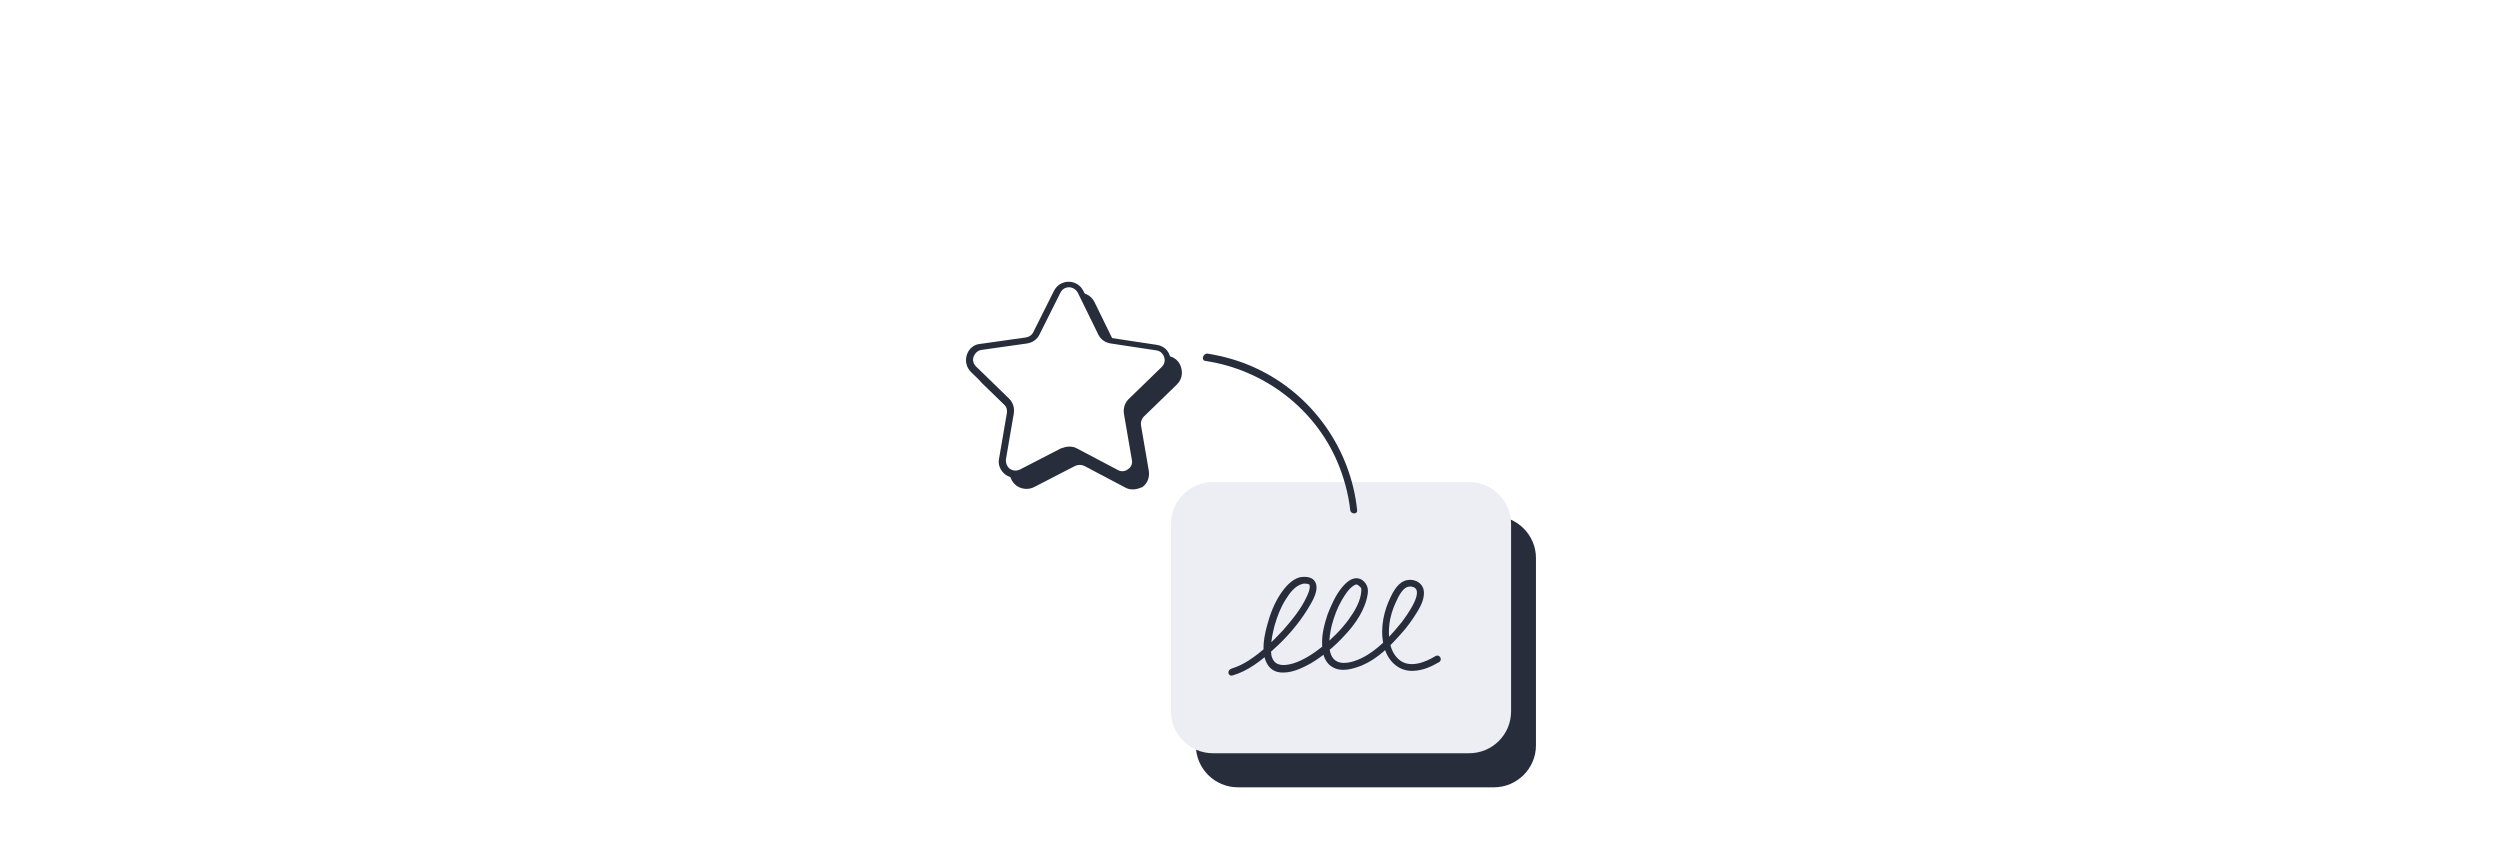 <?xml version="1.0" encoding="UTF-8"?> <svg xmlns="http://www.w3.org/2000/svg" width="559" height="190" viewBox="0 0 559 190" fill="none"> <rect width="559" height="190" fill="white"></rect> <path d="M276.769 175.219H334.064C338.804 175.219 342.617 171.409 342.617 166.673V124.772C342.617 120.036 338.804 116.227 334.064 116.227H276.769C272.029 116.227 268.216 120.036 268.216 124.772V166.673C268.216 171.409 272.029 175.219 276.769 175.219Z" fill="#282D3C"></path> <path d="M334.064 176.042H276.769C271.617 176.042 267.392 171.821 267.392 166.673V124.772C267.392 119.624 271.617 115.403 276.769 115.403H334.064C339.216 115.403 343.441 119.624 343.441 124.772V166.673C343.441 171.821 339.216 176.042 334.064 176.042ZM276.769 116.947C272.441 116.947 268.937 120.448 268.937 124.772V166.673C268.937 170.998 272.441 174.498 276.769 174.498H334.064C338.392 174.498 341.896 170.998 341.896 166.673V124.772C341.896 120.448 338.392 116.947 334.064 116.947H276.769Z" fill="#282D3C"></path> <path d="M244.206 67.839L248.74 77.105C249.152 77.928 249.976 78.546 250.904 78.752L261.106 80.296C263.476 80.605 264.506 83.591 262.754 85.341L255.335 92.547C254.613 93.268 254.304 94.195 254.51 95.121L256.262 105.314C256.674 107.682 254.098 109.535 252.037 108.402L242.866 103.563C242.042 103.152 241.011 103.152 240.084 103.563L230.912 108.299C228.748 109.432 226.275 107.579 226.687 105.211L228.439 95.018C228.645 94.092 228.336 93.062 227.615 92.445L220.195 85.238C218.443 83.488 219.474 80.605 221.844 80.193L232.046 78.752C232.973 78.649 233.798 78.031 234.313 77.105L238.95 67.839C239.981 65.677 243.175 65.677 244.206 67.839Z" fill="#282D3C"></path> <path d="M253.377 109.432C252.759 109.432 252.141 109.329 251.625 109.02L242.454 104.181C241.836 103.872 241.114 103.872 240.393 104.181L231.222 108.917C229.985 109.535 228.439 109.432 227.306 108.608C226.172 107.784 225.554 106.343 225.863 105.005L227.615 94.812C227.718 94.092 227.512 93.371 226.997 92.856L219.577 85.65C218.547 84.62 218.238 83.179 218.65 81.84C219.062 80.502 220.196 79.472 221.638 79.37L231.84 77.928C232.561 77.825 233.18 77.413 233.489 76.796L238.126 67.53C238.744 66.294 239.981 65.471 241.424 65.471C242.866 65.471 244.103 66.294 244.721 67.53L249.255 76.796C249.564 77.413 250.183 77.928 250.904 78.031L261.106 79.575C262.548 79.781 263.682 80.708 264.094 82.149C264.506 83.591 264.197 84.929 263.167 85.959L255.747 93.165C255.232 93.68 255.026 94.401 255.129 95.121L256.881 105.314C257.087 106.755 256.572 108.093 255.438 108.917C254.923 109.123 254.098 109.432 253.377 109.432ZM241.527 102.328C242.145 102.328 242.763 102.431 243.278 102.74L252.45 107.579C253.171 107.99 254.098 107.887 254.717 107.373C255.438 106.858 255.747 106.137 255.541 105.211L253.789 95.018C253.583 93.783 253.995 92.547 254.82 91.724L262.239 84.517C262.858 83.899 263.064 83.076 262.755 82.252C262.445 81.428 261.827 80.914 261.003 80.811L250.801 79.266C249.564 79.061 248.534 78.34 248.019 77.207L243.484 67.942C243.072 67.221 242.351 66.706 241.527 66.706C240.702 66.706 239.981 67.118 239.569 67.942L234.931 77.207C234.416 78.34 233.386 79.061 232.149 79.266L221.947 80.708C221.123 80.811 220.505 81.428 220.196 82.149C219.886 82.973 220.092 83.796 220.711 84.414L228.13 91.621C228.955 92.445 229.367 93.68 229.161 94.915L227.409 105.108C227.306 105.931 227.615 106.755 228.233 107.27C228.955 107.784 229.779 107.784 230.5 107.476L239.672 102.74C240.29 102.534 240.908 102.328 241.527 102.328Z" fill="#282D3C"></path> <path d="M241.732 65.368L246.267 74.634C246.679 75.457 247.503 76.075 248.431 76.281L258.632 77.825C261.002 78.134 262.033 81.12 260.281 82.87L252.862 90.076C252.14 90.797 251.831 91.724 252.037 92.65L253.789 102.843C254.201 105.211 251.625 107.064 249.564 105.931L240.393 101.093C239.568 100.681 238.538 100.681 237.61 101.093L228.439 105.828C226.275 106.961 223.802 105.108 224.214 102.74L225.966 92.547C226.172 91.621 225.863 90.591 225.142 89.974L217.722 82.767C215.97 81.017 217.001 78.134 219.371 77.722L229.573 76.281C230.5 76.178 231.325 75.56 231.84 74.634L236.477 65.368C237.611 63.206 240.702 63.206 241.732 65.368Z" fill="white"></path> <path d="M250.904 106.961C250.286 106.961 249.667 106.858 249.152 106.549L239.981 101.71C239.363 101.401 238.641 101.401 237.92 101.71L228.749 106.446C227.512 107.064 225.966 106.961 224.833 106.137C223.699 105.314 223.081 103.872 223.39 102.534L225.142 92.342C225.245 91.621 225.039 90.9 224.524 90.385L217.104 83.179C216.074 82.149 215.764 80.708 216.177 79.37C216.589 78.031 217.722 77.002 219.165 76.899L229.367 75.457C230.088 75.354 230.706 74.942 231.016 74.325L235.653 65.059C236.271 63.824 237.508 63 238.95 63C240.393 63 241.63 63.824 242.248 65.059L246.782 74.325C247.091 74.942 247.709 75.457 248.431 75.56L258.633 77.105C260.075 77.311 261.209 78.237 261.621 79.678C262.033 81.017 261.724 82.458 260.694 83.488L253.274 90.694C252.759 91.209 252.553 91.93 252.656 92.65L254.408 102.843C254.614 104.284 254.098 105.623 252.965 106.446C252.45 106.652 251.625 106.961 250.904 106.961ZM239.053 99.857C239.672 99.857 240.29 99.96 240.805 100.269L249.977 105.108C250.698 105.52 251.625 105.417 252.244 104.902C252.965 104.387 253.274 103.666 253.068 102.74L251.316 92.547C251.11 91.312 251.522 90.077 252.347 89.253L259.766 82.046C260.384 81.429 260.591 80.605 260.281 79.781C259.972 78.958 259.354 78.443 258.53 78.34L248.328 76.796C247.091 76.59 246.061 75.869 245.545 74.737L241.011 65.471C240.599 64.75 239.878 64.235 239.053 64.235C238.229 64.235 237.508 64.647 237.095 65.471L232.458 74.737C231.943 75.869 230.913 76.59 229.676 76.796L219.474 78.237C218.65 78.34 218.032 78.958 217.722 79.678C217.413 80.502 217.619 81.326 218.238 81.943L225.657 89.15C226.482 89.974 226.894 91.209 226.688 92.445L224.936 102.637C224.833 103.46 225.142 104.284 225.76 104.799C226.481 105.314 227.306 105.314 228.027 105.005L237.199 100.269C237.817 100.063 238.435 99.857 239.053 99.857Z" fill="#282D3C"></path> <path d="M271.205 167.703H328.5C333.24 167.703 337.053 163.894 337.053 159.158V117.153C337.053 112.417 333.24 108.608 328.5 108.608H271.205C266.465 108.608 262.652 112.417 262.652 117.153V159.055C262.652 163.791 266.465 167.703 271.205 167.703Z" fill="#EDEEF3"></path> <path d="M328.499 168.424H271.205C266.052 168.424 261.827 164.203 261.827 159.055V117.153C261.827 112.006 266.052 107.785 271.205 107.785H328.499C333.652 107.785 337.877 112.006 337.877 117.153V159.055C337.877 164.306 333.652 168.424 328.499 168.424ZM271.205 109.432C266.877 109.432 263.373 112.932 263.373 117.256V159.158C263.373 163.482 266.877 166.982 271.205 166.982H328.499C332.828 166.982 336.331 163.482 336.331 159.158V117.153C336.331 112.829 332.828 109.329 328.499 109.329H271.205V109.432Z" fill="#EDEEF3"></path> <path d="M275.636 151.025C279.139 149.995 282.128 147.627 284.807 145.156C287.692 142.583 290.269 139.597 292.33 136.302C293.257 134.758 295.318 131.67 293.875 129.816C293.154 128.89 291.608 128.89 290.578 129.096C288.723 129.611 287.28 131.361 286.25 132.905C284.91 134.964 283.983 137.332 283.364 139.7C282.849 141.553 282.437 143.509 282.54 145.465C282.643 147.627 283.57 149.892 285.941 150.304C288.414 150.716 290.99 149.48 293.051 148.348C295.833 146.701 298.409 144.539 300.573 142.171C302.634 140.009 304.489 137.435 305.417 134.552C305.726 133.523 306.138 131.978 305.623 130.949C305.314 130.228 304.695 129.611 303.974 129.405C302.428 128.89 300.986 130.228 300.058 131.361C298.615 133.111 297.688 135.273 296.864 137.332C296.142 139.494 295.524 141.862 295.627 144.127C295.627 145.98 296.142 148.039 297.791 149.069C299.852 150.407 302.531 149.583 304.592 148.76C307.993 147.318 310.775 144.539 313.145 141.862C314.588 140.318 315.825 138.567 316.958 136.714C317.782 135.376 318.71 133.42 318.298 131.773C317.782 129.919 315.618 129.199 313.97 129.919C312.218 130.64 311.187 132.905 310.466 134.552C309.126 137.744 308.508 141.656 309.642 145.156C310.569 148.039 312.939 150.201 316.134 149.995C318.195 149.892 320.05 149.069 321.801 148.039C322.626 147.524 321.904 146.186 320.977 146.701C318.607 148.142 315 149.583 312.63 147.318C310.569 145.362 310.363 142.171 310.672 139.494C310.878 137.847 311.393 136.2 312.115 134.655C312.733 133.317 313.764 130.949 315.515 131.155C319.122 131.567 314.279 137.95 313.454 139.082C311.29 141.759 308.817 144.539 305.829 146.392C304.18 147.421 301.604 148.554 299.646 148.142C296.348 147.421 297.173 142.377 297.791 139.803C298.306 137.847 299.028 135.891 300.058 134.14C300.779 132.905 301.707 131.464 302.84 130.846C303.15 130.64 303.459 130.64 303.665 130.846C303.768 130.846 303.974 131.155 304.077 131.155C304.18 131.258 304.283 131.464 304.386 131.567C304.283 131.258 304.386 131.464 304.386 131.567C304.386 131.773 304.386 131.876 304.386 132.081C304.283 134.346 302.944 136.611 301.604 138.465C299.955 140.729 297.894 142.789 295.73 144.539C293.772 146.083 291.505 147.627 289.135 148.348C287.692 148.76 285.734 149.069 284.807 147.73C284.189 146.907 284.189 145.877 284.189 144.951C284.189 143.2 284.601 141.45 285.013 139.803C285.631 137.744 286.353 135.788 287.486 134.038C288.311 132.699 289.547 130.949 291.299 130.537C291.711 130.434 292.433 130.537 292.639 130.64C292.845 130.743 292.845 130.743 292.845 131.052C292.948 131.67 292.536 132.699 292.226 133.317C290.99 136.097 288.929 138.567 286.971 140.832C284.601 143.406 282.025 145.877 279.139 147.73C278.006 148.451 276.769 149.069 275.43 149.48C274.193 149.892 274.605 151.334 275.636 151.025Z" fill="#282D3C"></path> <path d="M269.556 80.708C282.54 82.664 293.875 91.209 299.028 103.255C300.47 106.652 301.501 110.358 301.913 114.065C302.016 114.991 303.562 115.094 303.459 114.065C302.016 100.372 293.463 88.224 280.891 82.355C277.388 80.708 273.781 79.678 269.968 79.061C268.938 79.061 268.525 80.605 269.556 80.708Z" fill="#282D3C"></path> </svg> 